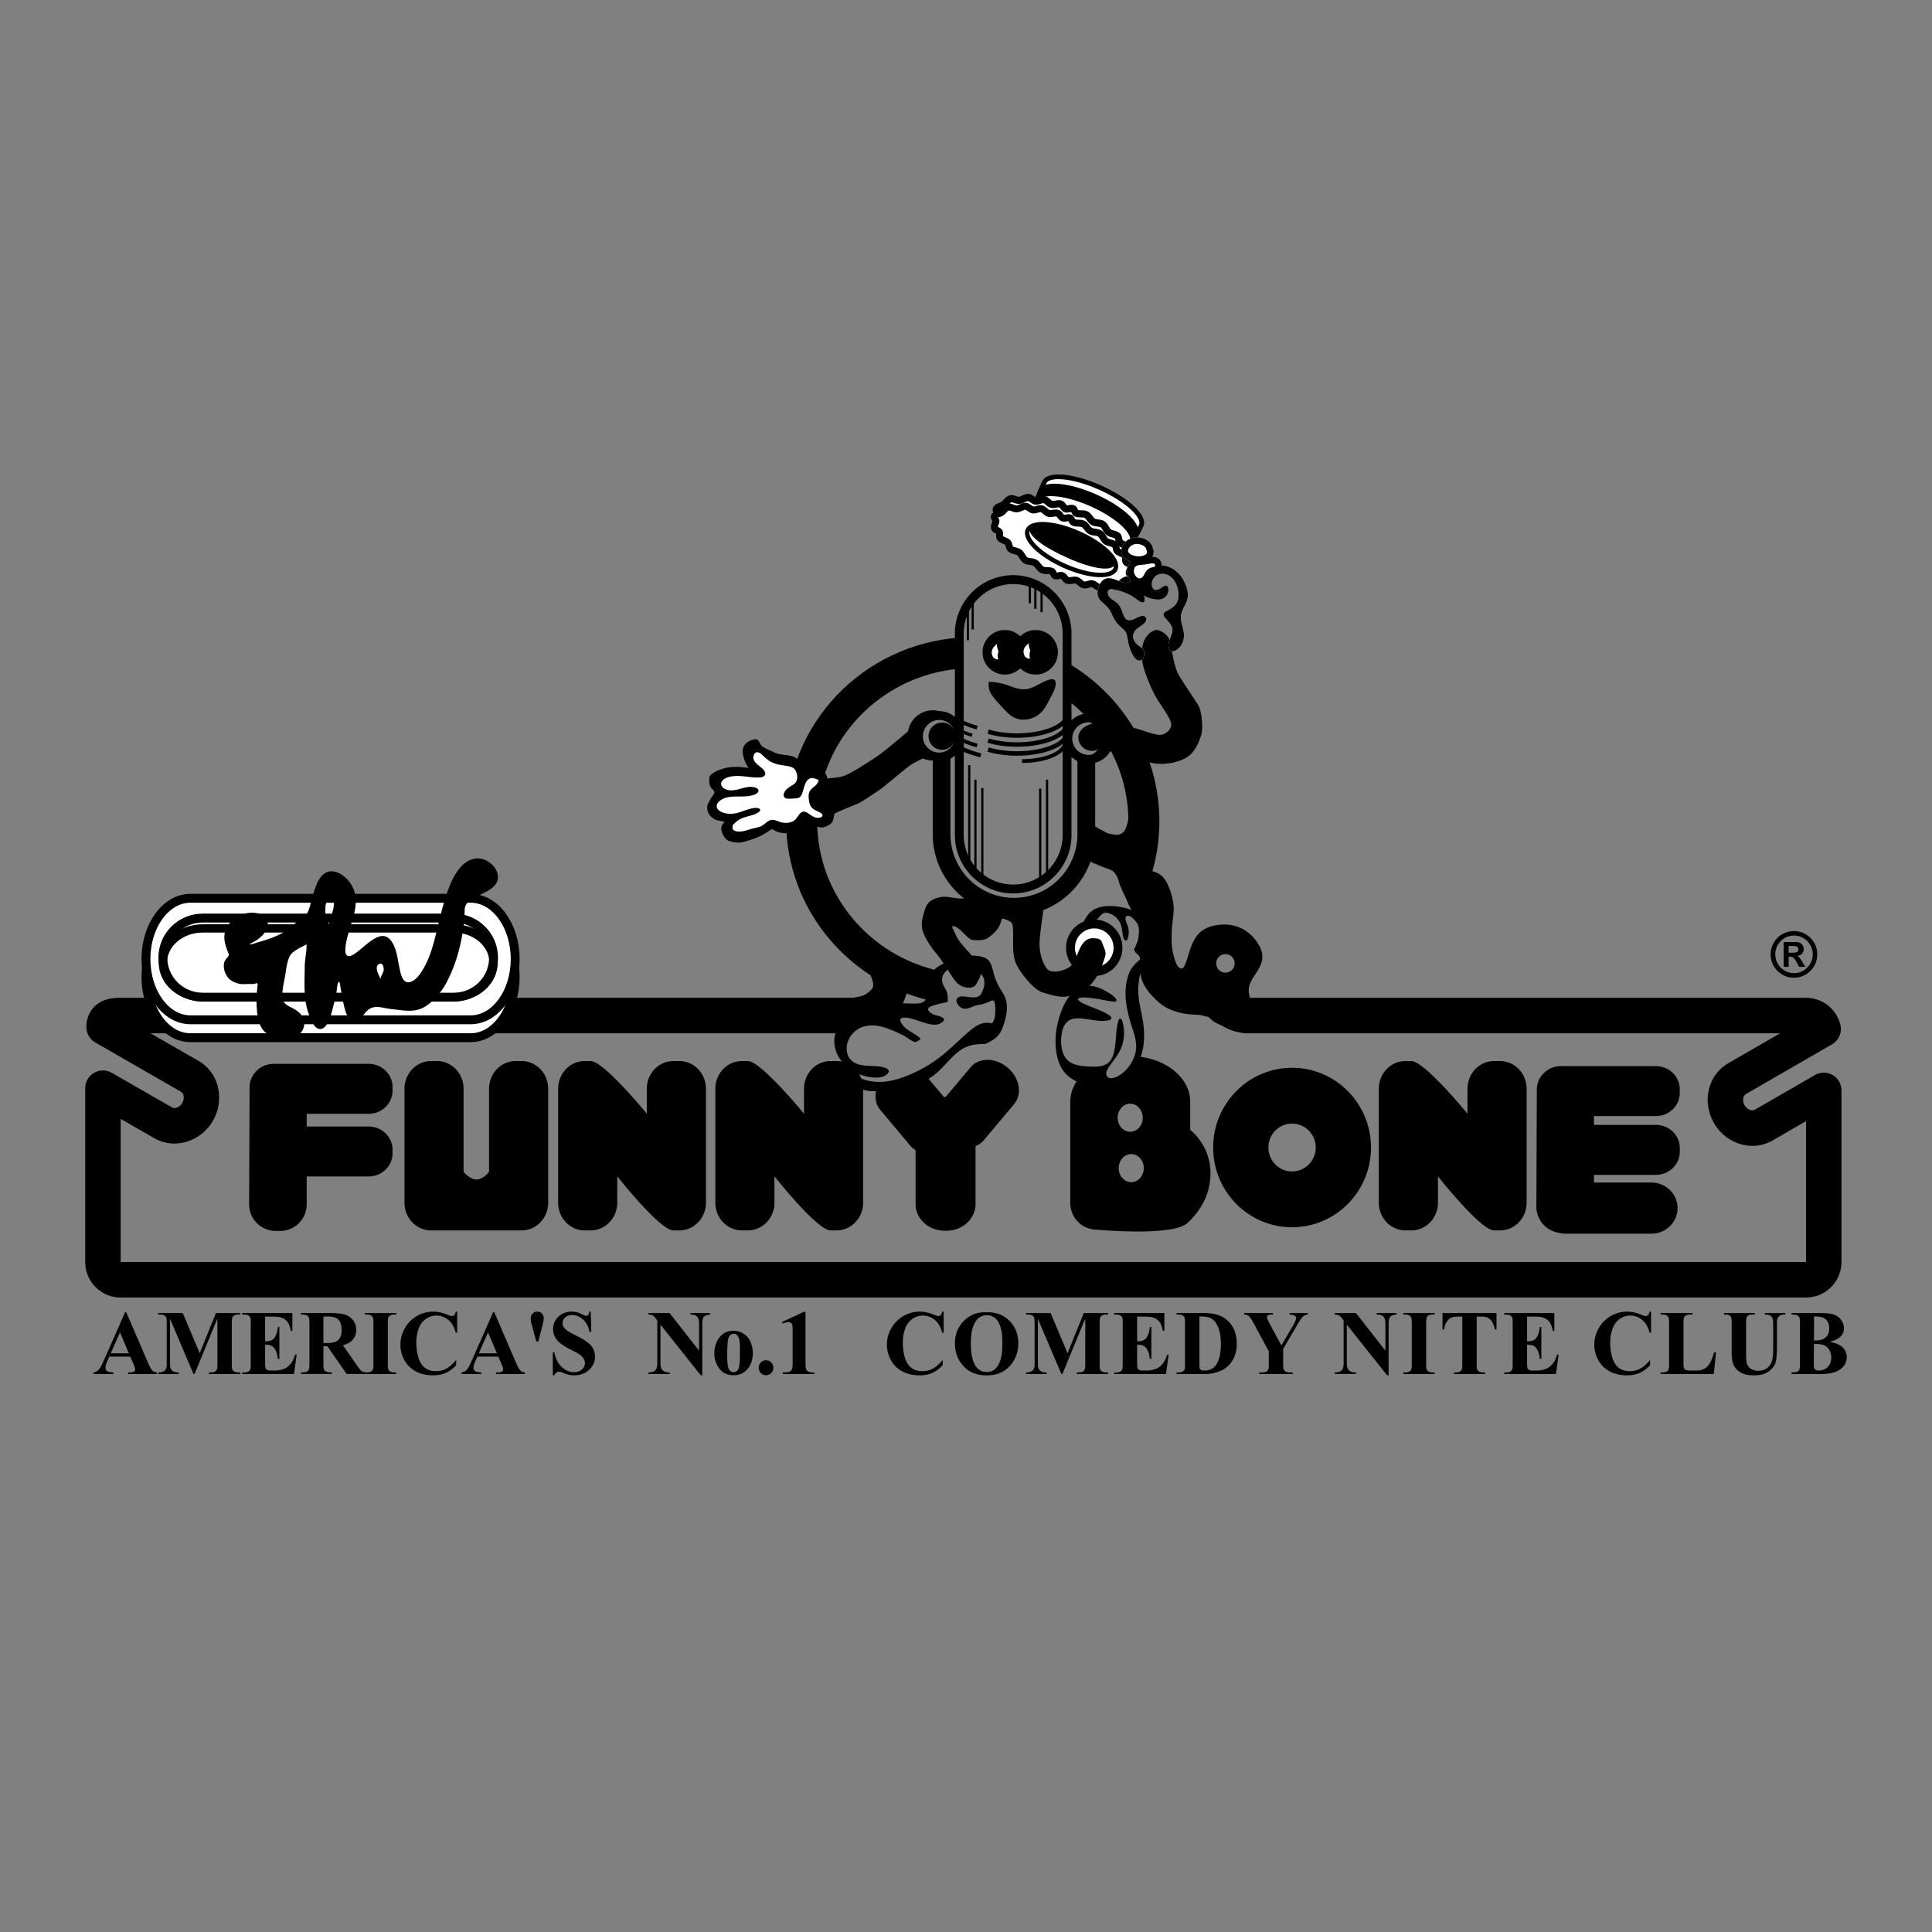 <svg xmlns="http://www.w3.org/2000/svg" width="2500" height="2500" viewBox="0 0 192.756 192.756"><rect x="0" y="0" width="192.756" height="192.756" fill="#808080" stroke="none"/><path fill-rule="evenodd" clip-rule="evenodd" fill="#fff" fill-opacity="0" d="M0 0h192.756v192.756H0V0z"></path><path d="M182.842 107.259a1.761 1.761 0 0 0-1.766-.002l-5.988 3.457a.569.569 0 0 1-.432.041 1.022 1.022 0 0 1-.596-.484 1.017 1.017 0 0 1-.119-.763.56.56 0 0 1 .25-.352l8.588-4.962a1.775 1.775 0 0 0 .832-1.972 3.531 3.531 0 0 0-3.418-2.672h-64.727c.238.244.467.497.74.7.283.213.637.404.969.522.367.13.768.312 1.156.296.215-.009.385-.015.596-.059.074-.016.141-.056.213-.068.113-.021.219.016.336-.014.172-.042.389-.097.561-.018.125.058.248.214.334.319.318.386.666.708 1.129.911.465.204.943.514 1.426.673.416.136.812.213 1.248.28h53.428l-5.172 2.989a4.077 4.077 0 0 0-1.902 2.503c-.307 1.141-.135 2.399.471 3.453a4.567 4.567 0 0 0 2.738 2.137c1.07.289 2.178.15 3.117-.391l3.336-1.928v14.055H12.04v-14.28l3.355 1.926c2.007 1.158 4.634.374 5.853-1.748a4.596 4.596 0 0 0 .47-3.452 4.09 4.09 0 0 0-1.903-2.505l-4.797-2.759h68.705a.577.577 0 0 1 .082-.434c.234-.34.717-.504 1.072-.678.428-.207.839-.439 1.254-.671.669-.373 1.376-.553 2.078-.839.65-.265 1.272-.602 1.899-.923H12.035c-.476 0-1.74 0-2.627.896-.363.366-.793 1.017-.787 2.04a1.77 1.77 0 0 0 .888 1.526l8.544 4.915c.152.089.22.24.25.353.064.239.021.517-.119.76-.243.424-.714.627-1.03.445l-6.005-3.447a1.766 1.766 0 0 0-2.646 1.537v17.338a3.542 3.542 0 0 0 3.531 3.545h168.158a3.54 3.54 0 0 0 3.531-3.545v-17.12a1.763 1.763 0 0 0-.881-1.531z" fill-rule="evenodd" clip-rule="evenodd"></path><path d="M93.557 99.978c.066-.27-.021-.472-.069-.729-.05-.261-.025-.539-.025-.807 0-.22.002-.439 0-.66-.003-.258.148-.541.11-.779v.111c.077-.086.155-.161.234-.231-7.005-1.475-12.276-7.612-12.276-14.944 0-8.006 6.286-14.583 14.252-15.223v-3.102c-9.672.65-17.345 8.609-17.345 18.324 0 8.938 6.493 16.397 15.062 18.042l.057-.002z" fill-rule="evenodd" clip-rule="evenodd"></path><path d="M113.863 52.42c-.395.896-3.092 6.709-9.705 2.222-2.422-1.643-.359-5.63.035-6.526.396-.896 2.885-.66 5.555.529 2.67 1.188 4.514 2.878 4.115 3.775z" fill-rule="evenodd" clip-rule="evenodd" fill="#fff" stroke="#000" stroke-width=".466" stroke-miterlimit="2.613"></path><path d="M109.264 49.535c-2.623-1.169-5.074-1.39-5.471-.493a.718.718 0 0 0-.029.448c.83-.473 2.916-.173 5.141.817 2.232.995 3.869 2.355 4.061 3.291.15-.085.273-.188.332-.324.397-.897-1.409-2.571-4.034-3.739z" fill-rule="evenodd" clip-rule="evenodd" stroke="#000" stroke-width=".462" stroke-miterlimit="2.613"></path><path d="M113.021 56.85c-.107.242-.48.267-.721.427-.223.148-.406.524-.727.602-.248.062-.549-.182-.846-.163-.281.019-.598.307-.916.288-.246-.014-.461-.327-.725-.363-.254-.035-.576.206-.846.15-.262-.054-.457-.399-.732-.473-.266-.072-.625.125-.9.036-.203-.067-.309-.412-.514-.488-.203-.075-.516.115-.721.031-.145-.061-.174-.39-.32-.455-.293-.13-.703-.004-.98-.145-.287-.146-.43-.557-.695-.713-.281-.163-.697-.081-.953-.251-.268-.179-.359-.603-.596-.788-.254-.196-.668-.165-.885-.364-.156-.144-.109-.503-.246-.646-.211-.224-.607-.252-.77-.473-.113-.16.018-.484-.066-.641-.094-.17-.418-.208-.473-.371-.084-.253.146-.545.164-.771.012-.151-.215-.355-.154-.49.107-.243.48-.267.723-.428.223-.148.402-.523.723-.602.248-.062.549.182.846.163.281-.019.598-.308.916-.289.244.014.461.326.725.362.254.035.576-.206.846-.15.262.053.457.398.73.472.268.071.627-.126.902-.036.203.066.309.411.514.488.203.075.516-.116.721-.031.146.061.182.393.33.459.295.131.705.004.982.146.289.147.43.557.697.714.279.163.697.081.953.251.268.18.357.604.596.788.252.196.666.167.881.366.156.143.111.502.246.647.215.226.613.256.771.479.113.159-.018.484.066.64.092.171.416.209.469.374.082.253-.15.542-.17.769-.012.145.216.346.155.479z" fill-rule="evenodd" clip-rule="evenodd" fill="#fff" stroke="#000" stroke-width=".714" stroke-miterlimit="2.613"></path><path d="M112.826 57.59c-.1.226-.469.24-.701.385-.219.134-.389.483-.703.549-.244.052-.547-.187-.842-.176-.277.011-.582.274-.898.249-.242-.02-.463-.32-.725-.36-.252-.039-.564.179-.832.12-.262-.058-.463-.388-.736-.464-.266-.074-.615.103-.891.011-.201-.068-.314-.396-.521-.474-.201-.076-.504.096-.711.011-.143-.061-.182-.372-.328-.438-.293-.13-.695-.021-.973-.161-.287-.146-.438-.536-.705-.69-.281-.16-.691-.093-.949-.261-.27-.176-.369-.578-.609-.759-.256-.191-.664-.172-.883-.366-.158-.139-.121-.477-.26-.616-.215-.217-.607-.253-.771-.465-.117-.154.002-.457-.084-.605-.098-.164-.418-.208-.477-.362-.09-.241.131-.511.143-.724.008-.142-.221-.34-.164-.466.1-.226.469-.24.703-.385.215-.134.385-.483.699-.549.244-.052.547.186.84.175.279-.011.584-.274.898-.25.244.02.465.319.727.36.252.039.564-.179.832-.12.26.057.461.388.734.464.266.074.617-.103.891-.011.203.067.316.396.521.473.203.076.506-.096.711-.011.146.062.189.375.338.441.295.131.697.022.977.163.289.146.438.537.707.691.279.161.691.094.947.262.27.177.369.579.609.758.254.191.662.174.881.367.158.14.121.477.26.616.217.219.611.258.773.472.117.153-.004.457.082.605.096.164.418.208.475.364.088.241-.137.508-.15.721-.009.137.22.332.165.456z" fill-rule="evenodd" clip-rule="evenodd" fill="#fff"></path><path d="M112.512 57.451a.067.067 0 0 1 .012-.018.947.947 0 0 1-.217.091 1.711 1.711 0 0 0-.363.157c-.121.075-.215.177-.309.276-.096.103-.195.21-.283.229-.039.005-.156-.038-.234-.065-.152-.056-.342-.124-.549-.117-.189.007-.361.082-.514.147-.127.054-.258.11-.346.103a.836.836 0 0 1-.191-.115c-.135-.093-.301-.21-.508-.242-.197-.03-.379.024-.539.072-.098.029-.219.064-.271.052-.051-.011-.145-.091-.221-.156-.137-.115-.291-.247-.498-.304-.197-.055-.395-.025-.566.001-.113.017-.244.036-.307.015a.162.162 0 0 1 .014.006c-.025-.015-.078-.083-.115-.128-.096-.123-.217-.275-.408-.347-.188-.071-.377-.036-.527-.009a.811.811 0 0 1-.172.023c.043.018.062.043.062.043-.01-.015-.033-.062-.049-.094-.062-.126-.146-.3-.334-.383-.205-.091-.42-.1-.609-.106-.135-.005-.273-.01-.35-.048-.082-.041-.168-.149-.258-.264-.115-.146-.246-.31-.432-.417-.195-.112-.408-.142-.594-.169-.135-.019-.27-.039-.338-.082-.076-.05-.152-.174-.225-.293-.094-.154-.201-.328-.367-.453-.178-.133-.381-.188-.561-.236-.123-.033-.25-.066-.301-.113l.014.014a.717.717 0 0 1-.047-.156c-.033-.144-.074-.322-.209-.458-.152-.152-.336-.231-.5-.302-.092-.039-.215-.093-.246-.132a.09.09 0 0 1 .021.037c-.006-.023-.002-.093 0-.139.006-.138.014-.31-.08-.466-.098-.167-.264-.252-.385-.313-.035-.018-.088-.045-.104-.058 0 0 .023.02.039.063l.002.002c-.008-.036.037-.146.062-.212.043-.11.092-.236.1-.374.01-.17-.074-.311-.137-.413a.834.834 0 0 1-.045-.08.198.198 0 0 1-.012.148c-.006.009-.01.016-.012.017.027-.027.143-.066.217-.091.115-.039.244-.083.363-.157.121-.075.215-.177.307-.275.096-.104.195-.211.285-.23a.973.973 0 0 1 .232.066c.152.056.342.124.549.116.189-.008.363-.082.514-.148.127-.054.256-.11.346-.103a.913.913 0 0 1 .189.115c.135.093.303.21.51.242.195.031.379-.023.539-.071.098-.029.217-.064.271-.053.049.011.143.091.219.155.137.116.291.247.498.304.199.055.395.025.568-.001.113-.017.242-.037.305-.015-.008-.002-.012-.006-.012-.006a.939.939 0 0 1 .113.128c.096.123.217.275.408.347.188.07.377.036.527.008a.827.827 0 0 1 .182-.021l-.008-.002c-.041-.017-.061-.04-.061-.04a.76.76 0 0 1 .053.096c.062.126.15.299.338.382.203.091.42.1.609.107.135.005.275.011.352.049.082.042.168.15.26.266.115.146.244.31.43.417.195.111.408.142.596.169.131.019.27.039.336.083.076.051.152.173.225.292.094.154.201.329.365.453.178.133.381.188.561.237.123.032.248.066.301.112l-.014-.014a.71.71 0 0 1 .047.157c.033.143.074.321.209.458.15.152.336.233.5.304.09.04.215.094.244.133-.014-.02-.02-.035-.02-.035a.752.752 0 0 1 .002.138c-.008.138-.016.311.078.468.096.167.262.251.383.313.035.018.088.045.104.058 0 0-.025-.021-.041-.065v-.001c.006.036-.039.144-.064.209-.045.11-.096.236-.105.375-.01.171.076.311.139.414a.5.5 0 0 1 .043.077.24.24 0 0 1 .015-.154zm.492-.298a.855.855 0 0 1 .055-.157c.074-.182.174-.431.074-.703-.074-.206-.26-.301-.396-.371-.041-.021-.1-.051-.117-.068 0 0 .006.007.014.021.012.02.016.035.016.035a.817.817 0 0 1 0-.122c.008-.157.018-.372-.121-.554-.137-.181-.34-.269-.518-.347-.111-.048-.229-.099-.285-.158a.107.107 0 0 1 .012.016.839.839 0 0 1-.039-.144c-.035-.151-.084-.358-.25-.504-.172-.151-.385-.209-.574-.261-.131-.036-.256-.069-.326-.123-.062-.046-.129-.155-.193-.261-.107-.176-.229-.375-.436-.51-.195-.128-.416-.159-.613-.188-.139-.021-.271-.039-.352-.085-.07-.041-.154-.146-.234-.247-.127-.161-.27-.342-.488-.452-.209-.106-.436-.114-.635-.123-.139-.005-.273-.011-.355-.048a.178.178 0 0 1 .051.036c-.012-.015-.037-.065-.055-.098-.062-.127-.15-.302-.344-.382-.197-.082-.396-.046-.557-.018a.833.833 0 0 1-.166.024l.008.003c-.025-.016-.08-.086-.119-.133-.098-.125-.221-.281-.42-.348-.221-.074-.438-.042-.627-.012-.105.016-.225.034-.281.019-.061-.018-.154-.097-.236-.166-.143-.12-.301-.255-.518-.303-.227-.049-.441.014-.613.065-.082.025-.195.059-.24.052-.051-.008-.145-.074-.219-.127-.148-.103-.314-.219-.529-.236-.26-.02-.488.078-.67.157a.978.978 0 0 1-.27.091c-.074.003-.184-.037-.291-.075-.18-.065-.385-.14-.607-.092-.303.064-.502.278-.646.436-.061.064-.123.132-.164.157a1.244 1.244 0 0 1-.223.092c-.207.07-.488.166-.613.446-.104.232.021.441.096.566a.917.917 0 0 1 .047.082s-.01-.023-.008-.061a.81.81 0 0 1-.053.159c-.07.182-.168.432-.068.704.078.206.262.299.398.368.041.021.102.052.119.068 0 0-.008-.006-.016-.019-.012-.022-.016-.037-.016-.037a.83.83 0 0 1 0 .123c-.006.157-.016.372.123.554.141.181.342.267.518.343.111.048.227.098.283.156a.72.72 0 0 0-.014-.017c.014.022.029.096.041.144.035.151.084.358.25.504.172.153.387.21.576.261.131.035.254.068.328.122.061.046.127.155.191.261.107.176.229.375.436.511.195.127.418.159.615.187.139.02.27.038.35.084.072.041.154.146.234.247.127.16.27.341.486.451.211.105.436.114.635.122.141.005.271.01.355.047-.039-.017-.055-.039-.055-.039.01.015.035.063.051.096.061.128.148.303.34.383.197.083.396.047.557.018.057-.01.145-.026.174-.021 0 0-.004 0-.008-.003-.006-.001-.008-.003-.008-.003a.876.876 0 0 1 .119.132c.1.126.223.281.42.348.221.075.438.042.627.013.105-.016.225-.034.281-.018.062.018.154.097.238.167.141.119.301.254.516.302.227.05.441-.014.615-.065.082-.024.195-.058.24-.051.049.008.143.074.219.127.146.102.312.219.529.237.258.021.486-.078.672-.157a.99.99 0 0 1 .268-.091c.072-.003.184.037.289.076.182.065.387.14.609.092.303-.063.502-.278.646-.435.061-.065.123-.132.166-.158.053-.033.141-.063.225-.092.205-.07.486-.167.611-.448.104-.231-.023-.438-.1-.563a.842.842 0 0 1-.045-.078c0 .002.01.027.008.067z" fill-rule="evenodd" clip-rule="evenodd"></path><path d="M51.399 97.469c0 3.349-1.988 6.062-4.44 6.062H19.001c-2.452 0-4.44-2.713-4.44-6.062 0-3.348 1.989-6.062 4.44-6.062h27.957c2.453 0 4.441 2.714 4.441 6.062z" fill-rule="evenodd" clip-rule="evenodd" fill="#fff" stroke="#000" stroke-width=".886" stroke-miterlimit="2.613"></path><path d="M51.399 95.683c0 3.349-1.988 6.062-4.44 6.062H19.001c-2.452 0-4.44-2.713-4.44-6.062 0-3.348 1.989-6.062 4.44-6.062h27.957c2.453 0 4.441 2.713 4.441 6.062z" fill-rule="evenodd" clip-rule="evenodd" fill="#fff" stroke="#000" stroke-width=".886" stroke-miterlimit="2.613"></path><path d="M49.243 96.059c0 1.895-1.78 3.431-3.977 3.431h-25.04c-2.197 0-3.978-1.536-3.978-3.431s1.781-3.43 3.978-3.43h25.04c2.197-.001 3.977 1.535 3.977 3.43z" fill-rule="evenodd" clip-rule="evenodd" fill="#fff" stroke="#000" stroke-width=".826" stroke-miterlimit="2.613"></path><path d="M49.243 95.542c0 2.18-1.78 3.947-3.977 3.947h-25.04c-2.197 0-3.978-1.768-3.978-3.947 0-2.181 1.781-3.947 3.978-3.947h25.04c2.197 0 3.977 1.766 3.977 3.947z" fill="none" stroke="#000" stroke-width=".886" stroke-miterlimit="2.613"></path><path d="M48.285 85.757c-.887-.318-1.741.083-2.333.758-.759.865-1.179 2.017-1.523 3.098-.377 1.185-.642 2.4-.941 3.606-.271 1.087-.573 2.187-1.108 3.177-.305.563-.837 1.481-1.545 1.598-.678.113-.857-.861-.963-1.333-.202-.905-.27-1.988-.826-2.764-1.172-1.633-2.973 1.128-4.075 1.47-.691.213-.515-.87-.451-1.237.176-1.011.563-1.968.808-2.961.217-.881.275-1.794-.13-2.632-.352-.726-1.024-1.409-1.838-1.575-1.817-.371-2.1 2.618-2.583 3.88-.277.724-1.012.94-1.57 1.493-.622.615-1.439.996-2.25 1.292-.409.149-.825.277-1.243.394-.239.067-.522.189-.772.204-.136.008-.089.021.009-.046.213-.147.463-.245.679-.395.546-.378 1.195-1.017 1.071-1.752-.145-.854-1.194-1.048-1.906-.95-.941.13-1.887.726-2.259 1.628-.347.843-.042 1.689.292 2.48.002.219-.122.31-.252.462a1.022 1.022 0 0 0-.244.656c-.016.465.168.957.48 1.298.272.298.774.507 1.17.562.323.045.668-.005.994.006.237.009.426.005.645-.096l.094.095c-.1.789-.157 1.575-.099 2.371.054.731.151 1.604.617 2.202.664.851 2.379 1.095 3.31.64.572-.28.912-.891.788-1.526-.123-.638-.642-1.025-1.188-1.302-.462-.232-.88-.421-.95-.989-.091-.736.14-1.547.264-2.269.11-.643.166-1.387.488-1.967.252-.455 1.194-.887 1.644-1.107.013.73-.185 1.524-.188 2.256-.007 1.563-.146 3.217.407 4.694.166.444.545 1.562 1.186 1.49.74-.084 1.054-1.526 1.207-2.074a22.17 22.17 0 0 0 .378-1.647c.037-.19.05-.812.206-.95.117-.104.123.171.144.279.084.433.146.869.235 1.301.141.684.317 1.989 1.017 2.363.552.295 1.187-.948 1.596-1.228.72-.493 1.483-.103 2.344-.024.908.083 1.835.305 2.728.006.926-.311 1.587-1.094 2.176-1.833.594-.747 2.219-3.787 2.339-8.102.025-.904 1.046-1.239 1.802-1.613.657-.325 1.481-.756 1.511-1.594.028-.812-.67-1.534-1.392-1.793zm-15.073 5.076c-.074.243-.117.476-.189.707-.028.089-.134.179-.16.267-.031.106.041.346-.118.353.053-.191-.218-.563-.262-.757-.049-.223-.021-.474-.021-.702 0-.222.013-.417.093-.61.062-.153.205-.377.206-.547.135-.032.222-.042.335-.096.207.242.212.31.211.642 0 .281-.017.493-.095.743zm4.783 6.871l-.094-.095a.639.639 0 0 0 .042-.01c-.201-.398-.632-1.211-.085-1.435.318-.13.415.296.424.521.014.363-.243.562-.305.906a.194.194 0 0 1-.033.007c.017.038.037.077.051.106zM108.605 71.182c-.658 0-1.252.262-1.701.679v-8.642c0-3.216-2.609-5.834-5.818-5.834-3.207 0-5.818 2.618-5.818 5.834v8.3a2.473 2.473 0 0 0-1.571-.571 2.505 2.505 0 1 0-.632 4.93c-.002.039-.006.077-.006.116v7.236c0 4.479 3.634 8.123 8.103 8.123 4.467 0 8.102-3.644 8.102-8.123v-7.125a2.506 2.506 0 0 0 1.85-2.412 2.517 2.517 0 0 0-2.509-2.511zm-7.519-12.911c2.721 0 4.936 2.22 4.936 4.948v20.086c0 2.728-2.215 4.947-4.936 4.947s-4.935-2.219-4.935-4.947V63.219c0-2.728 2.214-4.948 4.935-4.948zm-9.009 15.187c0-.896.727-1.625 1.62-1.625.675 0 1.254.416 1.497 1.005a1.347 1.347 0 0 0-2.552.616c0 .75.605 1.357 1.352 1.357a1.35 1.35 0 0 0 1.205-.749 1.621 1.621 0 0 1-1.502 1.021c-.893 0-1.62-.729-1.62-1.625zm15.417 9.772c0 3.502-2.842 6.351-6.334 6.351s-6.334-2.849-6.334-6.351v-7.236c0-.106.009-.211.016-.315.153-.08.293-.178.426-.286v7.912c0 3.217 2.611 5.834 5.818 5.834 3.209 0 5.818-2.617 5.818-5.834V75.52c.176.162.371.302.586.41a.687.687 0 0 1 .004.065v7.235zm1.111-7.913a1.624 1.624 0 0 1 0-3.25c.23 0 .178.05.375.137-.012-.001.246-.004.234-.004-.748 0-1.625.606-1.625 1.356s.605 1.357 1.354 1.357c.215 0 .416-.056.596-.145-.297.335-.453.549-.934.549z" fill-rule="evenodd" clip-rule="evenodd"></path><path d="M110.297 71.963s2.57.542 3.586.881c1.014.339 1.488.475 1.893.475.406 0 1.082-.475 1.082-1.018s-.879-1.695-1.42-2.577-1.082-2.238-1.354-3.188c-.27-.949-.201-1.832 0-2.442.203-.61.676-1.085 1.15-1.221s1.354.475 1.488 1.085c.135.611.406 2.509.812 3.255.406.747 1.486 2.306 1.961 3.052s.541 2.509.338 3.12-.541 1.492-1.217 2.034c-.676.543-2.301 1.017-3.789.678-1.486-.339-4.531-1.289-4.531-1.289v-2.845h.001zM91.695 72.031s-3.314 2.849-4.126 3.391c-.812.543-2.774 1.832-3.518 2.035-.744.204-1.218.135-1.826.271-.609.136-1.083.271-1.354.61-.27.339-.676 1.424-.406 1.763.271.339.634.799 1.083.95.406.135 1.489.271 1.827.068.338-.204 1.961-.814 2.367-1.018.406-.203 1.692-1.085 2.097-1.356.406-.271 2.03-1.695 2.841-2.306.811-.61 2.177-.942 1.733-1.313-.331-.277-.651-2.281-.651-2.281l-.067-.814zM106.213 71.547c-.424.922-2.463 1.619-4.744 1.619-1.016 0-1.99-.132-2.816-.38l-.127.424c.867.261 1.887.399 2.943.399 2.523 0 4.639-.772 5.146-1.877l-.402-.185z" fill-rule="evenodd" clip-rule="evenodd"></path><path d="M106.213 72.44c-.424.923-2.463 1.619-4.744 1.619-1.016 0-1.99-.132-2.816-.38l-.127.424c.867.261 1.887.399 2.943.399 2.523 0 4.639-.772 5.146-1.877l-.402-.185z" fill-rule="evenodd" clip-rule="evenodd"></path><path d="M106.213 73.333c-.424.923-2.463 1.619-4.744 1.619-1.016 0-1.99-.131-2.816-.38l-.127.424c.867.261 1.887.399 2.943.399 2.523 0 4.639-.772 5.146-1.877l-.402-.185z" fill-rule="evenodd" clip-rule="evenodd"></path><path d="M105.975 74.376c-.357.78-2.078 1.368-4.008 1.368v.374c2.133 0 3.92-.652 4.348-1.586l-.34-.156zM95.457 72a9.27 9.27 0 0 0 1.982.771l.096-.362a8.87 8.87 0 0 1-1.901-.739l-.177.33zM95.457 73.787a9.27 9.27 0 0 0 1.982.771l.096-.362a8.869 8.869 0 0 1-1.901-.738l-.177.329zM95.456 74.698c.692.342 1.503.642 2.347.866l.104-.394a12.312 12.312 0 0 1-2.271-.838l-.18.366zM95.458 72.866c.433.276.95.499 1.495.644l.083-.314a5.094 5.094 0 0 1-1.403-.604l-.175.274zM98.594 68.03a5.771 5.771 0 0 1 1.824.299c.621.209 1.254.503 1.926.43.684-.075 1.264-.493 1.875-.773.295-.137 1.021-.456 1.104.087.078.523-.334 1.163-.559 1.606-.266.524-.537 1.085-.979 1.485a2.548 2.548 0 0 1-1.775.633c-.633-.022-1.143-.324-1.574-.771a21.578 21.578 0 0 1-1.371-1.529c-.381-.478-.477-.937-.402-1.534l-.069.067z" fill-rule="evenodd" clip-rule="evenodd"></path><path d="M102.248 65.08c0 1.105-.895 2-1.996 2a2 2 0 0 1 0-4c1.101 0 1.996.895 1.996 2z" fill-rule="evenodd" clip-rule="evenodd" stroke="#000" stroke-width=".443" stroke-miterlimit="2.613"></path><path d="M105.326 65.08c0 1.105-.895 2-1.996 2-1.104 0-1.996-.896-1.996-2s.893-2 1.996-2a1.997 1.997 0 0 1 1.996 2z" fill-rule="evenodd" clip-rule="evenodd" stroke="#000" stroke-width=".443" stroke-miterlimit="2.613"></path><path d="M99.137 64.557c-.176.261-.172.386-.197.53-.02.108.092.442.174.523.041.041.152.096.201.124.105.06.152.069.289.044-.061-.135-.061-.234-.062-.394 0-.154.047-.236.072-.372.018-.094-.043-.122-.055-.187-.014-.061-.074-.265-.088-.32-.02-.08.006-.192.004-.274l-.338.326zM102.312 64.483c-.195.276-.172.386-.199.53-.018.108.092.442.174.524.041.04.152.096.201.123.105.061.154.069.289.044-.061-.134-.061-.234-.061-.394-.002-.154.045-.236.072-.371.016-.094-.043-.122-.057-.187-.014-.061-.074-.265-.086-.32-.02-.08.004-.191.002-.274l-.335.325z" fill-rule="evenodd" clip-rule="evenodd" fill="#fff"></path><path d="M82.5 77.956s.188-.694-.378-.914c-.566-.221-1.226-.252-1.226-.252s-.314.379-.598-.221-.724-.915-1.227-1.104c-.503-.189-1.258-.095-1.856-.41-.597-.315-1.132-.41-1.352-.82-.221-.41-.221-.473-.566-.473-.346 0-1.32.41-1.195 1.356.126.945.598 1.513.598 1.513s-.818-.189-1.793-.095c-.975.095-2.138.631-2.138 1.073 0 .441-.063.819.346 1.166.408.347-.032.536-.283 1.041-.251.505-.314.536-.251 1.009.062.473.597.978 1.1 1.041.503.063.598.158.598.158s-.377.347-.314.726c.063.378.314.977.724 1.135.409.158.943.221 1.289.158s1.227-.348 1.541-.474c.315-.126 1.07-.536 1.321-.757s.377.126.975.252.976.063 1.353-.094c.377-.158 1.038-.726 1.163-.946.126-.221-.22-.094.503.189.723.284 1.101.441 1.478.284s.661-.284.787-.631c.126-.347.283-1.514.283-1.514l-.882-2.396z" fill-rule="evenodd" clip-rule="evenodd"></path><path d="M81.683 77.83c-.214-.096-.446-.208-.688-.201-.294.008-.487.229-.609.477-.166.338-.227.713-.358 1.064-.086.229-.207.413-.459.459-.238.043-.493.043-.734.055-.204.009-.499.02-.611-.191-.129-.244.07-.549.232-.721.219-.233.506-.359.763-.54.437-.306.384-1.015.11-1.423-.146-.216-.382-.303-.627-.354-.274-.057-.554-.086-.829-.138a3.47 3.47 0 0 1-.813-.239c-.308-.141-.571-.353-.822-.579-.181-.163-.411-.435-.674-.448-.225-.012-.363.213-.392.411-.096.642.689.95 1.024 1.36.13.159.237.395.069.567-.198.204-.574.189-.832.181-.891-.029-1.823-.289-2.705-.052-.281.076-.607.225-.738.506-.11.238.006.469.209.609.585.404 1.319.156 1.936-.008.348-.092.721-.159 1.08-.088.189.038.541.166.445.425-.1.273-.521.375-.768.425-.39.081-.79.077-1.187.077-.671-.001-1.51.017-2.008.545-.165.174-.26.417-.14.643.137.254.448.387.71.46.369.103.757.104 1.129.028.424-.085.821-.258 1.232-.384.319-.097.735-.22 1.066-.105.272.094.12.304-.054.412-.597.374-1.359.365-1.952.753-.203.133-.379.301-.556.465-.049.18-.105.395.057.533.177.151.467.158.686.147.248-.014.485-.082.722-.155.256-.08.515-.144.776-.203.253-.057.503-.122.724-.264.21-.135.382-.325.602-.446.476-.262.886.089 1.354.173.471.085 1.037.019 1.361-.364.174-.205.294-.468.512-.631.226-.17.46-.085.676.055.265.171.512.388.83.452.184.037.517.029.612-.176.089-.193-.211-.325-.339-.389-.245-.124-.514-.229-.707-.432-.184-.194-.248-.456-.286-.714-.041-.275-.067-.58.038-.845.106-.265.334-.417.546-.591.194-.157.304-.334.383-.569v-.032h.004zM118.496 59.607c.08-.58-.129-1.174-.398-1.679-.264-.491-.631-.912-1.113-1.196-.316-.187-.699-.321-1.076-.317a.875.875 0 0 0-.242-.614c-.203-.204-.453-.251-.695-.249.131-.226.141-.473.123-.694l-.035.003c-.043-.223-.102-.448-.26-.652-.18-.229-.441-.399-.779-.508-.664-.214-1.324-.063-1.77.404-.262.272-.395.613-.365.935.025.292.184.556.445.744.152.11.328.19.514.254a.93.93 0 0 0-.195.233 1.478 1.478 0 0 0-.174.889c.029.268.158.543.342.764a.842.842 0 0 1-.307.195c-.217.07-.447.011-.656-.062-.49-.17-1.057-.516-1.586-.303-.467.188-.703.759-.764 1.225-.061.465.131.803.465 1.109.309.284.633.533.82.921.213.44.387.86.717 1.232.17.191.359.357.549.529.137.125.258.254.322.434.092.26.115.546.172.815.086.412.205.824.395 1.201.133.259.34.617.652.681.24.048.42-.14.504-.345a.85.85 0 0 0-.012-.688c-.102-.202-.295-.323-.473-.449-.424-.299-.709-.761-.482-1.284.223-.516.797-.632 1.119-1.047.107-.136.174-.333.07-.49-.115-.177-.35-.167-.529-.122-.42.105-1.039.65-1.449.273-.207-.191-.295-.498-.393-.754-.098-.258-.201-.522-.389-.729-.316-.347-.873-.503-1.02-.993-.053-.178-.016-.373.164-.457.205-.095.467-.025.672.034.465.136.967.295 1.393.531.271.149.514.338.77.51.127.085.422.32.58.179.158-.144.068-.501.008-.714.037.042.066.093.113.126.182.124.408.188.617.241.27.068.555.117.832.09a.969.969 0 0 0 .881-1.045c-.012-.149-.062-.346-.244-.349-.188-.002-.377.169-.527.261-.168.103-.387.224-.59.151-.215-.077-.291-.333-.293-.541a1.033 1.033 0 0 1 1.113-1.04c1.139.076 1.672 1.474 1.514 2.464-.102.643-.582.939-1.109 1.224-.143.076-.355.178-.359.366-.002.198.195.385.318.518.355.391.688.741.543 1.306-.125.482-.525 1.116-.285 1.62.264.554.939.003 1.15-.298.371-.528.381-1.15.221-1.754-.141-.532-.307-1.036-.131-1.582.167-.519.526-.955.602-1.507z" fill-rule="evenodd" clip-rule="evenodd" fill="#fff"></path><path d="M118.496 59.607c.08-.58-.129-1.174-.398-1.679-.264-.491-.631-.912-1.113-1.196-.316-.187-.699-.321-1.076-.317a.875.875 0 0 0-.242-.614c-.203-.204-.453-.251-.695-.249.131-.226.141-.473.123-.694l-.035.003c-.043-.223-.102-.448-.26-.652-.18-.229-.441-.399-.779-.508-.664-.214-1.324-.063-1.77.404-.262.272-.395.613-.365.935.025.292.184.556.445.744.152.11.328.19.514.254a.93.93 0 0 0-.195.233 1.478 1.478 0 0 0-.174.889c.029.268.158.543.342.764a.842.842 0 0 1-.307.195c-.217.07-.447.011-.656-.062-.49-.17-1.057-.516-1.586-.303-.467.188-.703.759-.764 1.225-.061.465.131.803.465 1.109.309.284.633.533.82.921.213.44.387.86.717 1.232.17.191.359.357.549.529.137.125.258.254.322.434.092.26.115.546.172.815.086.412.205.824.395 1.201.133.259.34.617.652.681.24.048.42-.14.504-.345a.85.85 0 0 0-.012-.688c-.102-.202-.295-.323-.473-.449-.424-.299-.709-.761-.482-1.284.223-.516.797-.632 1.119-1.047.107-.136.174-.333.07-.49-.115-.177-.35-.167-.529-.122-.42.105-1.039.65-1.449.273-.207-.191-.295-.498-.393-.754-.098-.258-.201-.522-.389-.729-.316-.347-.873-.503-1.02-.993-.053-.178-.016-.373.164-.457.205-.095.467-.025.672.034.465.136.967.295 1.393.531.271.149.514.338.77.51.127.085.422.32.58.179.158-.144.068-.501.008-.714.037.042.066.093.113.126.182.124.408.188.617.241.27.068.555.117.832.09a.969.969 0 0 0 .881-1.045c-.012-.149-.062-.346-.244-.349-.188-.002-.377.169-.527.261-.168.103-.387.224-.59.151-.215-.077-.291-.333-.293-.541a1.033 1.033 0 0 1 1.113-1.04c1.139.076 1.672 1.474 1.514 2.464-.102.643-.582.939-1.109 1.224-.143.076-.355.178-.359.366-.002.198.195.385.318.518.355.391.688.741.543 1.306-.125.482-.525 1.116-.285 1.62.264.554.939.003 1.15-.298.371-.528.381-1.15.221-1.754-.141-.532-.307-1.036-.131-1.582.167-.519.526-.955.602-1.507zm-3.299-3.337a.236.236 0 0 1 .051.15c-.002.044-.014.084-.033.104-.027.027-.111.047-.193.064-.117.027-.262.06-.398.147-.238.153-.359.382-.457.567-.035.066-.068.129-.104.182a.477.477 0 0 1-.324.22c-.092.018-.189-.011-.287-.085a.859.859 0 0 1-.318-.537.842.842 0 0 1 .086-.477c.062-.105.199-.169.357-.221h.004c.299-.026.609-.053.92-.106l.105-.02c.216-.04.488-.091.591.012zm-2.652-1.292c-.012-.13.055-.281.182-.415.268-.278.674-.365 1.09-.231.145.047.342.134.459.286.092.119.127.286.158.474-.006.087-.029.135-.064.172-.105.11-.303.19-.555.227-.389.055-.809-.04-1.098-.248-.106-.076-.164-.165-.172-.265z" fill-rule="evenodd" clip-rule="evenodd"></path><path d="M111.285 56.779c-.395.896-2.676.75-5.088-.324-2.416-1.076-4.053-2.673-3.656-3.569.396-.896 2.678-.751 5.092.324 2.414 1.075 4.051 2.672 3.652 3.569z" fill-rule="evenodd" clip-rule="evenodd" fill="#fff" stroke="#000" stroke-width=".443" stroke-miterlimit="2.613"></path><path d="M111.135 56.259c-.293.66-2.133.385-4.545-.688-2.416-1.076-4.014-2.249-3.723-2.909.293-.66 2.363-.557 4.779.519 2.415 1.073 3.782 2.418 3.489 3.078z" fill-rule="evenodd" clip-rule="evenodd" stroke="#000" stroke-width=".228" stroke-miterlimit="2.613"></path><path d="M96.152 89.635c-.962.069-1.581-.276-2.268-.138-.687.138-1.306.345-1.58 1.171-.275.827-.481 1.584-.206 2.342.275.757.961 1.722 1.442 2.273.481.551 1.58 2.48 1.993 2.825.412.344.824.482 1.306.413.481-.069.481-.207.756-.688.273-.482.344-.827.137-1.446-.207-.621-1.924-2.136-2.268-2.894-.343-.758-.755-1.309-.137-1.034.618.276 1.237 1.24 1.648 1.309.413.069 1.168.069 1.512-.138.344-.207 1.1-.827 1.305-1.446.207-.62.482-1.378.482-1.378l-4.122-1.171z" fill-rule="evenodd" clip-rule="evenodd"></path><path d="M111.543 94.561c0 1.312-1.061 2.377-2.369 2.377s-2.371-1.064-2.371-2.377c0-1.313 1.062-2.377 2.371-2.377s2.369 1.064 2.369 2.377z" fill-rule="evenodd" clip-rule="evenodd" fill="#fff" stroke="#000" stroke-width=".886" stroke-miterlimit="2.613"></path><path d="M100 90.875l-.275.689s1.031.207 1.238.551c.205.344.068 2.136.137 2.825.068.688.137 1.103.688 1.93.549.826 1.51 1.928 2.197 2.135.688.206 1.719.551 2.475.413s1.58-.481 2.199-1.033c.617-.551 1.168-1.584 1.373-2.273.205-.688.414-.896.139-1.516-.275-.62-.207-.896-.758-.964-.549-.069-1.029-.069-1.51.689-.482.758-.549 1.859-1.375 2.273-.824.413-1.717.481-2.061.068-.514-.617-.756-1.653-.756-2.548 0-.896.48-3.928.48-3.928l-4.191.689z" fill-rule="evenodd" clip-rule="evenodd"></path><path d="M108.107 91.977c.291-.554.621-1.052 1.211-1.317.746-.334 1.637-.307 2.426-.176.771.129 1.615.385 2.193.942.506.487.654 1.157.625 1.839-.076 1.792-.916 3.461-.998 5.259-.047 1.066.24 2.093.428 3.136.918 5.129-2.482 6.685-3.572 6.724-1.9.068-4.049-.385-4.766-2.374-.465-1.288-.42-2.801-.082-4.113.336-1.314 1.053-3.095 2.506-3.474.768-.2 1.568.07 2.232.452.17.097 1.209.681 1.064.981-.061.129-.363.064-.465.053-.354-.043-.705-.119-1.055-.183a14.505 14.505 0 0 0-1.242-.179c-.279-.025-.611-.066-.887.012-.547.153.402.579.553.647.717.328 1.49.558 2.174.956.129.075.428.228.432.41.006.169-.219.215-.348.239-.695.134-1.461-.049-2.152-.136-.615-.079-1.385-.193-1.893.259-.518.461-.623 1.298-.621 1.951.004.685.148 1.46.688 1.932.512.448 1.256.538 1.908.582.623.04 1.387.081 1.945-.25.615-.365.756-1.164.846-1.816.111-.789.082-1.633.301-2.402.029-.105.084-.35.238-.306.154.043.219.396.248.519.17.716.123 1.509-.107 2.205-.23.692-.674 1.243-1.1 1.822-.209.282-.666.864-.373 1.228.338.42 1.1-.02 1.41-.245a3.723 3.723 0 0 0 1.385-2.021c.209-.786.045-1.551-.205-2.305-.598-1.806-1.125-3.802-.424-5.668.223-.595.6-1.021 1.098-1.401.066-.24-.082-.379-.225-.545-.061-.07-.158-.129-.211-.202-.068-.094-.059-.149-.16-.229.158-.404.389-.801.445-1.236.051-.378.111-.91-.043-1.267-.127-.293-.666-.963-1.037-.91-.434.063-.072.777.006.985.143.383.148.837.027 1.229-.039.126-.102.304-.26.23-.207-.096-.254-.583-.283-.77-.068-.447-.088-.764-.34-1.145-.24-.362-.492-.588-.9-.742-.211-.079-.43-.137-.646-.04-.256.114-.412.367-.605.558-.375.371-.908.219-1.389.23v.072zM94.366 96.041c-.834.349-1.476.774-1.671 1.712-.09.429-.092.867-.146 1.301-.038.311-.104.659-.368.861-.273.208-.664.21-.99.21-.461 0-.92-.034-1.381-.02-.864.024-1.66.259-2.482.504-.864.258-1.782.419-2.582.851-.873.471-1.473 1.296-1.506 2.308-.06 1.812 1.485 3.214 3.136 3.615.618.15 1.685.278 2.177-.258.487-.531-.642-.71-.941-.737-.814-.077-1.778.035-2.493-.446-.666-.449-.774-1.324-.522-2.039a2.402 2.402 0 0 1 1.703-1.517c.88-.215 1.793.032 2.611.363.444.179.872.391 1.301.6.167.081.928.669 1.128.615.174-.047.549-.25.481-.345-.217-.299-1.357-.86-1.585-1.149-.134-.17-.458-.505-.406-.751.053-.254.486-.19.666-.175.941.081 2.487 1.029 3.318.561 1.1-.621-.564-.773-.786-.937-.135-.1-.436-.274-.429-.476.007-.233.402-.334.571-.389.453-.149.927-.241 1.392-.342-.004-.303.007-.624-.075-.919-.073-.263-.239-.483-.354-.728-.344-.732-.027-1.304.622-1.707.638-.395 1.226-.447 1.907-.132.505.233 1.162.49 1.429 1.015.266.516.068 1.228-.229 1.694-.391.617-1.401.163-1.983.236-.868.11-.319 1.128.285 1.216.329.046.636-.105.932-.228.244-.101.484-.149.744-.191.33-.055.621-.171.922-.31.229-.104.408-.179.475.119.082.373.07.812.049 1.191a1.54 1.54 0 0 1-.307.878c-.334-.053-.664-.081-.994.013-.459.131-.857.433-1.22.733-1.108.922-2.082 1.983-3.254 2.83a13.523 13.523 0 0 1-3.68 1.9c-1.153.38-2.363.522-3.54.165-.448-.137-.867-.338-1.288-.54-.102-.048-.481-.289-.591-.159-.117.139.172.503.243.601.258.353.597.652.977.867.977.549 2.091.376 3.134.149 1.065-.232 2.191-.385 3.225-.735 1.267-.43 2.042-1.462 2.948-2.382.457-.464.963-.893 1.577-1.128.57-.22 1.179-.243 1.783-.254.742-.332 1.338-.687 1.662-1.468.357-.854.65-1.995.408-2.914-.111-.427-.367-.781-.592-1.152a5.804 5.804 0 0 1-.602-1.391c-.127-.436-.201-.937-.469-1.314-.25-.35-.658-.471-1.064-.527-1.169-.157-2.254.073-3.276.652zM96.591 76.339v9.438h.221v-9.438h-.221zM97.209 77.786v9.438h.221v-9.438h-.221zM97.896 78.612v9.438h.221v-9.438h-.221zM104.355 77.786v9.438h.221v-9.438h-.221zM103.67 78.681v9.438h.221v-9.438h-.221zM96.454 60.425v3.445h.22v-3.445h-.22zM96.935 59.358v3.444h.221v-3.444h-.221zM102.639 58.118v2.067h.22v-2.067h-.22zM103.188 58.669v2.066h.22v-2.066h-.22zM103.807 59.014v2.066h.22v-2.066h-.22zM108.967 82.123c.207.368.742.581 1.096.774.191.104.371.237.59.276.24.043.539.116.779.114.395-.001.736-.269.873-.622.141-.357.287-.811.287-1.234.586.634 1.316 1.353 1.504 2.229.152.709.043 1.508-.152 2.199-.168.592-.488 1.03-.955 1.421-.238.201-.746.738-1.1.66-.32-.07-.492-.641-.689-.867-.258-.292-.592-.364-.941-.488-.383-.135-.75-.316-1.129-.463-.402-.154-.574-.329-.533-.783.057-.65.309-1.269.395-1.916.055-.395-.02-.767-.098-1.154l.073-.146zM178.922 92.892c.693 0 1.266.231 1.713.692.447.462.672 1.006.672 1.634 0 .64-.229 1.188-.682 1.642a2.236 2.236 0 0 1-1.643.684 2.23 2.23 0 0 1-1.643-.682 2.245 2.245 0 0 1-.682-1.644c0-.452.121-.866.361-1.244.238-.377.539-.653.898-.825s.697-.257 1.006-.257zm.117.45c-.57 0-1.031.189-1.387.565a1.853 1.853 0 0 0-.531 1.31c0 .514.184.954.551 1.321a1.8 1.8 0 0 0 1.32.55c.512 0 .949-.184 1.316-.55a1.81 1.81 0 0 0 .549-1.321c0-.354-.092-.681-.275-.979a1.808 1.808 0 0 0-.711-.672 1.816 1.816 0 0 0-.832-.224zm-1.082 3.115v-2.471h1.168c.289 0 .5.068.631.203a.687.687 0 0 1 .197.497.644.644 0 0 1-.164.46c-.111.115-.275.194-.498.234a.616.616 0 0 1 .242.157c.059.065.154.208.283.427l.289.494h-.615l-.207-.397c-.123-.236-.232-.397-.328-.483a.525.525 0 0 0-.369-.129h-.131v1.01h-.498v-.002zm.498-1.405h.408c.203 0 .35-.027.436-.081s.129-.141.129-.263a.275.275 0 0 0-.127-.246c-.086-.055-.215-.082-.387-.082h-.459v.672zM36.771 111.126c1.321 0 2.392-1.031 2.392-2.301v-.383c0-1.271-1.071-2.301-2.392-2.301h-9.469c-1.321 0-2.4 1.058-2.4 2.328l-.046 11.684a2.654 2.654 0 0 0 2.651 2.658h.442a2.654 2.654 0 0 0 2.651-2.658v-2.776h6.17c1.321 0 2.392-1.03 2.392-2.3v-.384c0-1.271-1.071-2.301-2.392-2.301H30.6v-1.267h6.171v.001z" fill-rule="evenodd" clip-rule="evenodd"></path><path d="M86.744 96.938c.109.414.313.779.373 1.211.058.422-.245.678-.54.91-.295.233-.702.363-1.073.416a8.089 8.089 0 0 0-.542.101c-.186.039-.369.011-.544.098.775.272 1.534.438 2.348.533.742.088 1.479.258 2.229.281.307.009.67.006.916-.209.229-.201.325-.537.423-.814.107-.307.258-.668.195-1-.081-.431-.534-.696-.88-.896-.593-.34-1.263-.661-1.936-.801-.384-.081-.684-.044-.905.297l-.064-.127zM125.938 95.642c.068-.71-.295-1.375-.721-1.914-.949-1.202-2.33-1.668-3.83-1.428-.658.104-1.309.349-1.777.839-.516.54-.771 1.274-.992 1.972-.111.346-.203.702-.342 1.038-.066.159-.174.447-.377.471-.508.061-.781-1.166-.855-1.483-.193-.835-.168-1.673-.119-2.522.041-.735.258-1.755.137-2.48-.119-.726-.248-1.204-.551-1.872-.33-.721-.723-1.099-1.434-1.316-.527-.162-1.072-.269-1.611-.381.029.347-.189.652-.363.919-.309.472-.732.983-.748 1.579-.004.159-.021.343.002.5.023.177.133.387.197.557.115.304.293.549.434.839.072.148.111.278.221.398.102.111.219.194.324.301.217.22.379.496.508.772.152.33.084.771.084 1.125l-.002.51c.002.183-.064.304-.078.475-.016.174-.029.444.004.615.016.077.076.136.086.209.014.098-.062.198-.096.286-.074.198-.107.389-.152.591-.025.118-.197.359-.057.43l-.146-.074c.078.696.232 1.335.617 1.93.357.551.826 1.046 1.316 1.479 1.016.89 2.461 1.215 3.781 1.23.848.011 1.797.752 2.492-.374.426-.689 1.639-.335 2.383-.663.479-.211.486-.465.369-.928-.152-.602.006-1.104.32-1.625.378-.634.899-1.243.976-2.005zm-3.676 1.398c-.508 0-.92-.413-.92-.923s.412-.923.92-.923c.51 0 .92.414.92.923s-.411.923-.92.923zM12.999 135.349h-2.093l-.261.593a1.368 1.368 0 0 0-.123.495c0 .174.066.302.2.383.079.049.274.085.587.109v.152H9.325v-.152a.87.87 0 0 0 .527-.274c.137-.149.307-.46.509-.929l2.137-4.838h.083l2.143 4.972c.205.479.373.781.503.905.101.095.243.148.425.164v.152h-2.877v-.152h.122c.231 0 .394-.034.489-.1a.253.253 0 0 0 .093-.211.603.603 0 0 0-.025-.17 4.71 4.71 0 0 0-.131-.344l-.324-.755zm-.14-.328l-.888-2.084-.92 2.084h1.808zM19.925 135.007l1.619-4.005h2.425v.151h-.196a.788.788 0 0 0-.421.096.432.432 0 0 0-.177.216c-.033.072-.049.264-.049.572v4.007c0 .314.016.512.049.59s.099.147.199.206c.099.06.233.089.399.089h.196v.152h-3.121v-.152h.19a.821.821 0 0 0 .427-.096.453.453 0 0 0 .176-.217c.033-.072.049-.264.049-.572v-4.496l-2.278 5.533h-.108l-2.339-5.499v4.272c0 .304.006.49.019.56a.665.665 0 0 0 .25.372c.127.095.327.143.601.143v.152h-2.043v-.152h.064a.947.947 0 0 0 .372-.065.603.603 0 0 0 .264-.188.89.89 0 0 0 .137-.331c.004-.033.005-.188.005-.464v-3.843c0-.315-.016-.511-.047-.589a.446.446 0 0 0-.2-.206.801.801 0 0 0-.404-.089h-.192v-.151h2.443l1.691 4.004zM26.45 131.355v2.464h.118c.379 0 .654-.121.824-.361.17-.241.28-.597.329-1.066h.152v3.186h-.152c-.037-.348-.11-.633-.224-.854-.112-.222-.244-.37-.395-.447-.15-.075-.367-.114-.652-.114v1.71c0 .334.014.539.042.613.027.073.08.136.156.183.077.049.2.072.369.072h.357c.557 0 1.004-.13 1.34-.392.335-.261.577-.658.724-1.196h.161l-.269 1.93h-5.158v-.152h.201a.785.785 0 0 0 .417-.096.387.387 0 0 0 .176-.217c.033-.072.049-.264.049-.572v-4.007c0-.277-.007-.449-.02-.512a.424.424 0 0 0-.167-.245c-.111-.085-.263-.127-.456-.127h-.201v-.151h4.999v1.781h-.151c-.086-.434-.206-.744-.362-.933s-.375-.327-.657-.416c-.167-.053-.477-.079-.929-.079h-.621v-.002zM32.267 134.312v1.706c0 .333.021.541.061.628.04.085.111.155.214.206s.293.076.568.076v.152h-3.08v-.152c.279 0 .47-.026.571-.079.101-.053.171-.121.211-.206s.06-.292.06-.625v-3.956c0-.331-.02-.541-.06-.627s-.111-.153-.214-.206c-.103-.051-.292-.076-.568-.076v-.151h2.783c.722 0 1.251.051 1.587.151.335.103.609.29.822.564.213.273.319.595.319.963 0 .449-.158.82-.476 1.113-.203.187-.487.325-.853.418l1.43 2.057c.19.266.324.431.402.496a.74.74 0 0 0 .421.151v.165h-1.88l-1.926-2.769h-.392v.001zm0-2.969v2.653h.25c.408 0 .715-.038.919-.112a.918.918 0 0 0 .48-.412c.116-.197.174-.457.174-.775 0-.462-.107-.803-.321-1.023-.214-.22-.558-.33-1.032-.33h-.47v-.001z" fill-rule="evenodd" clip-rule="evenodd"></path><path d="M39.535 136.929v.152h-3.121v-.152h.201a.781.781 0 0 0 .416-.096.387.387 0 0 0 .176-.217c.033-.072.049-.264.049-.572v-4.007c0-.313-.016-.511-.049-.59a.461.461 0 0 0-.196-.206.765.765 0 0 0-.396-.088h-.201v-.151h3.121v.151h-.196a.818.818 0 0 0-.421.095.419.419 0 0 0-.176.218c-.033.072-.049.263-.049.571v4.007c0 .314.016.512.049.59s.099.147.198.206c.1.06.232.089.399.089h.196zM45.612 130.862v2.098h-.152c-.131-.551-.373-.972-.727-1.266a1.835 1.835 0 0 0-1.203-.44c-.373 0-.716.11-1.028.328a1.913 1.913 0 0 0-.685.859c-.187.452-.28.956-.28 1.511 0 .545.068 1.042.203 1.49.135.447.347.787.636 1.016.289.229.662.344 1.118.344.375 0 .719-.083 1.032-.251.313-.167.643-.456.988-.865v.523c-.336.355-.685.611-1.047.771-.362.159-.785.238-1.268.238-.64 0-1.207-.13-1.701-.39a2.732 2.732 0 0 1-1.145-1.121 3.156 3.156 0 0 1-.404-1.555c0-.58.15-1.131.449-1.65a3.19 3.19 0 0 1 1.212-1.211 3.25 3.25 0 0 1 1.617-.43c.422 0 .867.094 1.334.279.272.108.443.163.515.163a.335.335 0 0 0 .246-.106c.068-.07.114-.182.137-.336h.153v.001zM49.718 135.349h-2.093l-.261.593a1.368 1.368 0 0 0-.123.495c0 .174.067.302.201.383.078.049.273.085.586.109v.152h-1.985v-.152c.215-.033.392-.125.528-.274s.306-.46.508-.929l2.137-4.838h.084l2.142 4.972c.205.479.373.781.503.905.101.095.243.148.425.164v.152h-2.878v-.152h.123c.231 0 .394-.034.489-.1a.253.253 0 0 0 .093-.211.64.64 0 0 0-.024-.17 5.015 5.015 0 0 0-.132-.344l-.323-.755zm-.14-.328l-.887-2.084-.921 2.084h1.808zM53.713 133.832h-.21l-.463-1.706a2.181 2.181 0 0 1-.088-.585c0-.193.062-.355.188-.484a.614.614 0 0 1 .461-.194c.208 0 .368.068.48.205a.693.693 0 0 1 .168.446c0 .134-.034.337-.102.608l-.434 1.71zM58.938 130.862l.055 2.022h-.18c-.084-.505-.294-.912-.628-1.221-.334-.307-.697-.461-1.086-.461-.302 0-.54.081-.715.244s-.263.35-.263.562c0 .134.031.254.094.358.085.14.222.278.413.415.137.099.457.273.958.523.701.35 1.174.679 1.418.989.241.311.361.667.361 1.066 0 .507-.196.944-.589 1.311-.393.364-.89.547-1.493.547-.19 0-.371-.019-.54-.057a4.08 4.08 0 0 1-.634-.22.926.926 0 0 0-.351-.09.42.42 0 0 0-.244.092.61.61 0 0 0-.209.274h-.152v-2.287h.152c.132.641.384 1.13.757 1.467.372.337.773.505 1.202.505.333 0 .598-.091.796-.272a.838.838 0 0 0 .297-.636.849.849 0 0 0-.113-.417 1.329 1.329 0 0 0-.344-.382c-.154-.121-.427-.278-.817-.473-.544-.271-.934-.502-1.17-.693s-.417-.404-.543-.641-.189-.496-.189-.779c0-.484.174-.896.522-1.236.348-.341.787-.512 1.317-.512.191 0 .378.023.561.071.137.036.304.104.502.199.199.099.337.146.415.146a.232.232 0 0 0 .183-.072c.044-.047.083-.162.119-.345h.138v.003zM66.806 131.002l2.94 3.753v-2.604c0-.367-.052-.616-.157-.746-.141-.174-.378-.258-.712-.252v-.151h1.975v.151c-.253.032-.423.076-.509.129a.518.518 0 0 0-.204.257c-.049.119-.074.323-.074.612v5.067h-.144l-4.026-5.059v3.858c0 .357.08.599.24.723.16.125.342.188.547.188h.139v.152h-2.127v-.152c.327-.003.557-.073.688-.21.131-.138.196-.371.196-.7v-4.281l-.132-.166c-.124-.168-.235-.278-.333-.33a.955.955 0 0 0-.416-.088v-.151h2.109zM73.176 132.771c.357 0 .688.094.995.281.307.189.539.456.698.802a2.7 2.7 0 0 1 .238 1.138c0 .594-.147 1.091-.443 1.49-.354.483-.845.726-1.474.726-.616 0-1.091-.221-1.423-.663a2.478 2.478 0 0 1-.499-1.536c0-.599.17-1.122.511-1.567.341-.448.807-.671 1.397-.671zm.02.303a.51.51 0 0 0-.385.173c-.107.116-.177.344-.209.684a15.7 15.7 0 0 0-.049 1.421c0 .32.019.62.059.899.032.214.101.375.207.486.105.111.225.166.358.166s.243-.037.331-.112a.78.78 0 0 0 .229-.427c.059-.285.088-.861.088-1.729 0-.51-.028-.86-.083-1.051-.055-.191-.138-.329-.248-.416a.45.45 0 0 0-.298-.094zM75.908 135.935c-.144.146-.215.323-.215.529s.071.381.215.525a.696.696 0 0 0 .517.218.698.698 0 0 0 .518-.218c.143-.145.215-.319.215-.525s-.071-.383-.212-.529a.698.698 0 0 0-.52-.22.697.697 0 0 0-.518.22zM80.365 130.875v4.979c0 .376.016.616.049.72.033.104.101.19.204.255.103.066.268.1.494.1h.138v.152H78.1v-.152h.161c.253 0 .434-.029.542-.09a.472.472 0 0 0 .219-.249c.04-.105.059-.351.059-.735v-3.159c0-.285-.013-.462-.04-.533a.368.368 0 0 0-.146-.181.426.426 0 0 0-.25-.074c-.15 0-.333.047-.549.143l-.079-.151 2.201-1.023h.147v-.002zM94.149 130.862v2.098h-.152c-.131-.551-.374-.972-.727-1.266a1.836 1.836 0 0 0-1.203-.44c-.373 0-.715.11-1.028.328a1.913 1.913 0 0 0-.685.859 3.918 3.918 0 0 0-.279 1.511c0 .545.067 1.042.202 1.49.136.447.348.787.636 1.016.289.229.662.344 1.118.344.375 0 .719-.083 1.032-.251.313-.167.643-.456.989-.865v.523c-.336.355-.686.611-1.047.771-.363.159-.785.238-1.268.238-.64 0-1.207-.13-1.701-.39a2.746 2.746 0 0 1-1.146-1.121 3.155 3.155 0 0 1-.403-1.555c0-.58.149-1.131.449-1.65a3.175 3.175 0 0 1 1.212-1.211 3.252 3.252 0 0 1 1.617-.43c.421 0 .866.094 1.334.279.271.108.443.163.516.163a.332.332 0 0 0 .245-.106c.068-.07.115-.182.138-.336h.151v.001zM98.395 130.929c.951-.035 1.723.246 2.314.846.592.601.887 1.351.887 2.253 0 .77-.219 1.446-.658 2.031-.586.776-1.414 1.164-2.484 1.164s-1.898-.37-2.484-1.11c-.465-.585-.698-1.278-.698-2.082 0-.9.301-1.652.903-2.254.601-.601 1.341-.883 2.22-.848zm.05.291c-.541 0-.955.283-1.24.849-.231.465-.345 1.132-.345 2.002 0 1.034.177 1.798.535 2.293.25.346.598.519 1.043.519.301 0 .553-.074.754-.225.256-.19.457-.495.6-.914.145-.418.217-.964.217-1.637 0-.803-.072-1.4-.219-1.799s-.332-.679-.559-.843a1.318 1.318 0 0 0-.786-.245zM106.512 135.007l1.619-4.005h2.426v.151h-.197a.787.787 0 0 0-.42.096.429.429 0 0 0-.178.216c-.031.072-.049.264-.049.572v4.007c0 .314.018.512.049.59a.46.46 0 0 0 .199.206c.1.06.232.089.398.089h.197v.152h-3.121v-.152h.189a.832.832 0 0 0 .428-.096.464.464 0 0 0 .176-.217c.031-.072.049-.264.049-.572v-4.496L106 137.081h-.109l-2.34-5.499v4.272c0 .304.006.49.02.56a.665.665 0 0 0 .25.372c.127.095.328.143.602.143v.152h-2.045v-.152h.064a.936.936 0 0 0 .371-.065.603.603 0 0 0 .264-.188.872.872 0 0 0 .139-.331c.004-.033.006-.188.006-.464v-3.843c0-.315-.016-.511-.047-.589a.464.464 0 0 0-.201-.206.801.801 0 0 0-.404-.089h-.191v-.151h2.443l1.69 4.004zM113.451 131.355v2.464h.117c.379 0 .654-.121.824-.361.17-.241.279-.597.328-1.066h.152v3.186h-.152c-.035-.348-.109-.633-.223-.854s-.244-.37-.395-.447c-.15-.075-.367-.114-.652-.114v1.71c0 .334.014.539.041.613.027.073.08.136.156.183.078.049.199.072.371.072h.355c.557 0 1.004-.13 1.34-.392.336-.261.576-.658.725-1.196h.16l-.27 1.93h-5.158v-.152h.201a.779.779 0 0 0 .416-.096.398.398 0 0 0 .178-.217c.031-.072.047-.264.047-.572v-4.007a4.05 4.05 0 0 0-.018-.512.425.425 0 0 0-.168-.245c-.111-.085-.262-.127-.455-.127h-.201v-.151h5v1.781h-.152c-.084-.434-.205-.744-.361-.933s-.375-.327-.656-.416c-.168-.053-.477-.079-.93-.079h-.62v-.002zM117.391 137.081v-.152h.195c.174 0 .307-.027.4-.084a.526.526 0 0 0 .207-.229c.025-.064.039-.255.039-.572v-4.007c0-.313-.016-.511-.049-.59a.464.464 0 0 0-.195-.206.783.783 0 0 0-.402-.088h-.195v-.151h2.668c.715 0 1.289.098 1.721.296.531.241.934.608 1.209 1.098.273.49.408 1.045.408 1.663 0 .428-.066.821-.201 1.182a2.777 2.777 0 0 1-.523.892 2.54 2.54 0 0 1-.74.565 3.974 3.974 0 0 1-1.027.33c-.18.035-.461.054-.846.054h-2.669v-.001zm2.277-5.738v4.738c0 .25.012.404.035.461.021.058.062.1.121.13a.694.694 0 0 0 .342.067c.488 0 .859-.17 1.117-.51.352-.461.525-1.175.525-2.143 0-.778-.119-1.4-.361-1.867-.188-.364-.432-.61-.73-.743-.211-.092-.561-.137-1.049-.133zM130.471 131.002v.151a.862.862 0 0 0-.453.176c-.148.127-.379.471-.695 1.032l-1.299 2.213v1.47c0 .317.018.515.049.592a.46.46 0 0 0 .193.204c.094.06.221.089.377.089h.336v.152h-3.344v-.152h.311c.176 0 .314-.031.414-.096a.412.412 0 0 0 .182-.217c.031-.072.047-.264.047-.572v-1.219l-1.408-2.617c-.281-.517-.479-.821-.592-.913a.725.725 0 0 0-.455-.142v-.151h2.865v.151h-.125c-.178 0-.299.025-.367.078s-.104.105-.104.164c0 .11.117.387.354.83l1.086 2.004 1.074-1.82c.268-.458.402-.763.402-.912a.25.25 0 0 0-.111-.207c-.104-.076-.287-.122-.555-.137v-.151h1.818zM135.283 131.002l2.941 3.753v-2.604c0-.367-.053-.616-.158-.746-.141-.174-.379-.258-.713-.252v-.151h1.975v.151c-.252.032-.422.076-.508.129-.088.053-.156.138-.205.257s-.074.323-.074.612v5.067h-.145l-4.025-5.059v3.858c0 .357.08.599.24.723.16.125.342.188.547.188h.139v.152h-2.127v-.152c.326-.003.557-.073.688-.21.131-.138.195-.371.195-.7v-4.281l-.131-.166c-.125-.168-.236-.278-.334-.33a.955.955 0 0 0-.416-.088v-.151h2.111zM143.131 136.929v.152h-3.121v-.152h.201a.784.784 0 0 0 .416-.096.387.387 0 0 0 .176-.217c.031-.072.049-.264.049-.572v-4.007c0-.313-.018-.511-.049-.59a.458.458 0 0 0-.197-.206.763.763 0 0 0-.395-.088h-.201v-.151h3.121v.151h-.197a.811.811 0 0 0-.42.095.41.41 0 0 0-.176.218c-.033.072-.051.263-.051.571v4.007c0 .314.018.512.051.59a.443.443 0 0 0 .197.206c.1.06.232.089.398.089h.198zM149.305 131.002v1.642h-.152c-.096-.377-.201-.647-.316-.814a1.207 1.207 0 0 0-.475-.394c-.113-.054-.311-.08-.59-.08h-.443v4.688c0 .314.018.512.051.59.035.078.1.147.197.206.096.06.229.089.396.089h.199v.152h-3.121v-.152h.193a.801.801 0 0 0 .42-.096.437.437 0 0 0 .18-.217c.033-.072.049-.264.049-.572v-4.688h-.441c-.408 0-.705.086-.891.258-.258.241-.422.585-.49 1.03h-.152v-1.642h5.386zM152.359 131.355v2.464h.117c.381 0 .654-.121.824-.361.17-.241.279-.597.33-1.066h.15v3.186h-.15c-.037-.348-.111-.633-.225-.854s-.244-.37-.395-.447c-.15-.075-.369-.114-.652-.114v1.71c0 .334.014.539.041.613.027.073.08.136.156.183.078.049.201.072.369.072h.357c.559 0 1.004-.13 1.34-.392.336-.261.578-.658.725-1.196h.16l-.27 1.93h-5.158v-.152h.201a.777.777 0 0 0 .416-.096.38.38 0 0 0 .176-.217c.033-.072.051-.264.051-.572v-4.007c0-.277-.008-.449-.021-.512a.422.422 0 0 0-.166-.245c-.109-.085-.262-.127-.455-.127h-.201v-.151h5v1.781h-.152c-.086-.434-.205-.744-.361-.933-.154-.188-.375-.327-.656-.416-.168-.053-.477-.079-.93-.079h-.621v-.002zM164.727 130.862v2.098h-.15c-.133-.551-.375-.972-.729-1.266a1.833 1.833 0 0 0-1.201-.44c-.373 0-.717.11-1.029.328a1.904 1.904 0 0 0-.684.859 3.9 3.9 0 0 0-.281 1.511c0 .545.068 1.042.203 1.49.137.447.348.787.637 1.016.289.229.662.344 1.117.344.375 0 .719-.083 1.033-.251.312-.167.643-.456.988-.865v.523c-.338.355-.686.611-1.049.771-.361.159-.783.238-1.268.238-.639 0-1.207-.13-1.701-.39s-.875-.634-1.145-1.121a3.156 3.156 0 0 1-.404-1.555c0-.58.15-1.131.449-1.65a3.17 3.17 0 0 1 1.213-1.211 3.245 3.245 0 0 1 1.615-.43c.422 0 .867.094 1.334.279.273.108.445.163.516.163.096 0 .178-.036.246-.106s.115-.182.139-.336h.151v.001zM171.207 134.932l-.221 2.149h-5.303v-.152h.195a.81.81 0 0 0 .422-.096.422.422 0 0 0 .176-.217c.033-.072.049-.264.049-.572v-4.007c0-.313-.016-.511-.049-.59a.464.464 0 0 0-.199-.206.777.777 0 0 0-.398-.088h-.195v-.151h3.176v.151h-.256a.781.781 0 0 0-.414.095.425.425 0 0 0-.18.218c-.033.072-.047.263-.047.571v3.876c0 .312.016.51.053.595a.356.356 0 0 0 .205.191c.074.026.25.04.529.04h.498c.312 0 .576-.057.785-.172.209-.114.391-.295.545-.543.154-.246.299-.61.436-1.093h.193v.001zM171.998 131.002h3.08v.151h-.156c-.23 0-.389.023-.473.075a.412.412 0 0 0-.186.205c-.037.086-.057.306-.057.655v2.98c0 .544.041.903.121 1.08.082.177.213.324.396.44.182.116.414.175.695.175.32 0 .592-.074.818-.223.225-.148.393-.352.506-.612s.17-.714.17-1.359v-2.481c0-.274-.027-.471-.084-.588a.534.534 0 0 0-.209-.245c-.129-.068-.312-.103-.549-.103v-.151h2.057v.151h-.121a.79.79 0 0 0-.42.103.58.58 0 0 0-.242.312c-.039.096-.059.27-.059.521v2.31c0 .714-.047 1.23-.139 1.547-.094.317-.316.609-.674.875-.355.266-.842.398-1.459.398-.514 0-.912-.069-1.195-.21-.385-.191-.656-.436-.812-.735-.158-.3-.236-.702-.236-1.206v-2.979c0-.353-.02-.571-.057-.658a.435.435 0 0 0-.197-.206c-.096-.05-.268-.075-.52-.071v-.151h.002zM182.564 133.861c.566.135.965.297 1.193.488.33.271.494.624.494 1.057 0 .457-.182.834-.543 1.132-.445.361-1.088.543-1.934.543h-3.035v-.152c.283 0 .475-.026.574-.079s.168-.121.209-.206.061-.292.061-.625v-3.956c0-.331-.02-.541-.061-.627s-.109-.153-.213-.206c-.1-.051-.291-.076-.57-.076v-.151h2.863c.684 0 1.17.062 1.453.186s.508.311.672.558c.166.246.248.509.248.788 0 .292-.105.554-.312.783-.208.228-.575.41-1.099.543zm-1.587.224l-.012 1.954v.219c0 .16.039.279.119.361.08.08.199.12.359.12.234 0 .451-.054.648-.158.197-.105.348-.259.455-.459.105-.2.158-.424.158-.671 0-.282-.064-.535-.195-.761-.129-.224-.307-.381-.531-.473s-.558-.135-1.001-.132zm.002-.341c.414 0 .719-.049.914-.144.195-.097.346-.231.449-.405.104-.175.156-.396.156-.665 0-.271-.051-.492-.154-.664a.988.988 0 0 0-.438-.394c-.191-.09-.496-.133-.914-.13l-.013 2.402zM67.78 105.861h-.595c-1.464 0-2.651 1.237-2.651 2.763v2.489s-4.307-5.252-5.601-5.252h-.595c-1.464 0-2.652 1.237-2.652 2.763v11.371c0 1.525 1.188 2.762 2.652 2.762h.595c1.464 0 2.651-1.236 2.651-2.762v-2.632s4.255 5.394 5.601 5.394h.595c1.464 0 2.652-1.236 2.652-2.762v-11.371c0-1.525-1.188-2.763-2.652-2.763zM83.462 105.861h-.594c-1.465 0-2.652 1.237-2.652 2.763v2.489s-4.306-5.252-5.601-5.252h-.594c-1.464 0-2.652 1.237-2.652 2.763v11.371c0 1.525 1.188 2.762 2.652 2.762h.594c1.465 0 2.652-1.236 2.652-2.762v-2.632s4.255 5.394 5.601 5.394h.594c1.464 0 2.652-1.236 2.652-2.762v-11.371c0-1.525-1.188-2.763-2.652-2.763zM52.039 105.861h-.594c-1.465 0-2.652 1.237-2.652 2.763v8.29s-.569.761-1.248.761-1.292-.761-1.292-.761V108.624c0-1.525-1.187-2.763-2.651-2.763h-.595c-1.464 0-2.651 1.237-2.651 2.763v11.371c0 1.525 1.188 2.762 2.651 2.762H52.04c1.464 0 2.652-1.236 2.652-2.762v-11.371c-.001-1.525-1.189-2.763-2.653-2.763zM149.66 105.861h-.594c-1.465 0-2.652 1.237-2.652 2.763v2.489s-4.307-5.252-5.602-5.252h-.594c-1.465 0-2.652 1.237-2.652 2.763v11.371c0 1.525 1.188 2.762 2.652 2.762h.594c1.465 0 2.652-1.236 2.652-2.762v-2.632s4.254 5.394 5.602 5.394h.594c1.465 0 2.65-1.236 2.65-2.762v-11.371c.001-1.525-1.185-2.763-2.65-2.763zM128.91 106.534c-4.348 0-7.873 3.562-7.873 7.955 0 4.393 3.525 7.954 7.873 7.954s7.873-3.562 7.873-7.954c0-4.393-3.525-7.955-7.873-7.955zm0 10.341c-1.305 0-2.361-1.067-2.361-2.386 0-1.319 1.057-2.387 2.361-2.387s2.361 1.067 2.361 2.387c0 1.319-1.056 2.386-2.361 2.386zM165.199 111.352c1.32 0 2.391-1.03 2.391-2.3v-.384c0-1.271-1.07-2.301-2.391-2.301h-9.469c-1.322 0-2.4 1.058-2.4 2.329l-.047 11.683c0 1.335.982 2.429 2.26 2.619.205.051.418.086.641.086h8.576c1.443 0 2.611-1.142 2.611-2.55 0-1.409-1.168-2.551-2.611-2.551h-5.732v-.768h6.172c1.32 0 2.391-1.031 2.391-2.301v-.383c0-1.271-1.07-2.302-2.391-2.302h-6.172v-.879h6.171v.002zM100.525 106.513c-1.201-1.015-2.854-1.028-3.69-.032l-2.482 2.956h-.121c-.021 0-.04.005-.061.005l-1.888-2.247c-.281.099-.568.178-.836.305-.324.152-.627.322-.963.452-.386.149-.744.21-1.149.27-.363.053-.682.223-1.054.237-.205.008-.503.053-.78.059-.268.786-.182 1.615.323 2.215l3.029 3.607c.142.169.313.298.495.408v5.379c0 1.469 1.292 2.658 2.884 2.658h.213c1.592 0 2.885-1.189 2.885-2.658v-5.79c.316-.122.602-.311.824-.578l3.029-3.606c.838-.999.544-2.627-.658-3.64zM118.746 112.721v-2.754l-.002-.013.002-.033c0-2.35-2.344-4.282-5.354-4.521-.195.353-.301.748-.533 1.08-.574.819-1.566 1.509-2.58 1.486-.857-.02-1.701-.256-2.523-.525-.613.713-.973 1.564-.973 2.48l.002.027-.002.019v10.062a2.654 2.654 0 0 0 2.65 2.658s7.576.696 9.031-.659c1.402-1.302 2.307-2.953 2.307-4.999 0-1.717-.785-3.255-2.025-4.308zm-5.984-2.607c.689 0 1.25.628 1.25 1.402 0 .773-.561 1.402-1.25 1.402-.691 0-1.252-.629-1.252-1.402 0-.774.56-1.402 1.252-1.402zm.101 7.834c-.689 0-1.25-.628-1.25-1.402s.561-1.402 1.25-1.402c.691 0 1.252.628 1.252 1.402s-.56 1.402-1.252 1.402zM112.576 81.938c0 1.913-.369 3.739-1.025 5.429-.162.583 1.066 2.812 1.463 3.484.293.5.418-.894.492-.335a18.03 18.03 0 0 0 2.164-8.577c0-6.777-3.74-12.694-9.281-15.883v3.7c3.75 2.792 6.187 7.206 6.187 12.182z" fill-rule="evenodd" clip-rule="evenodd"></path></svg>